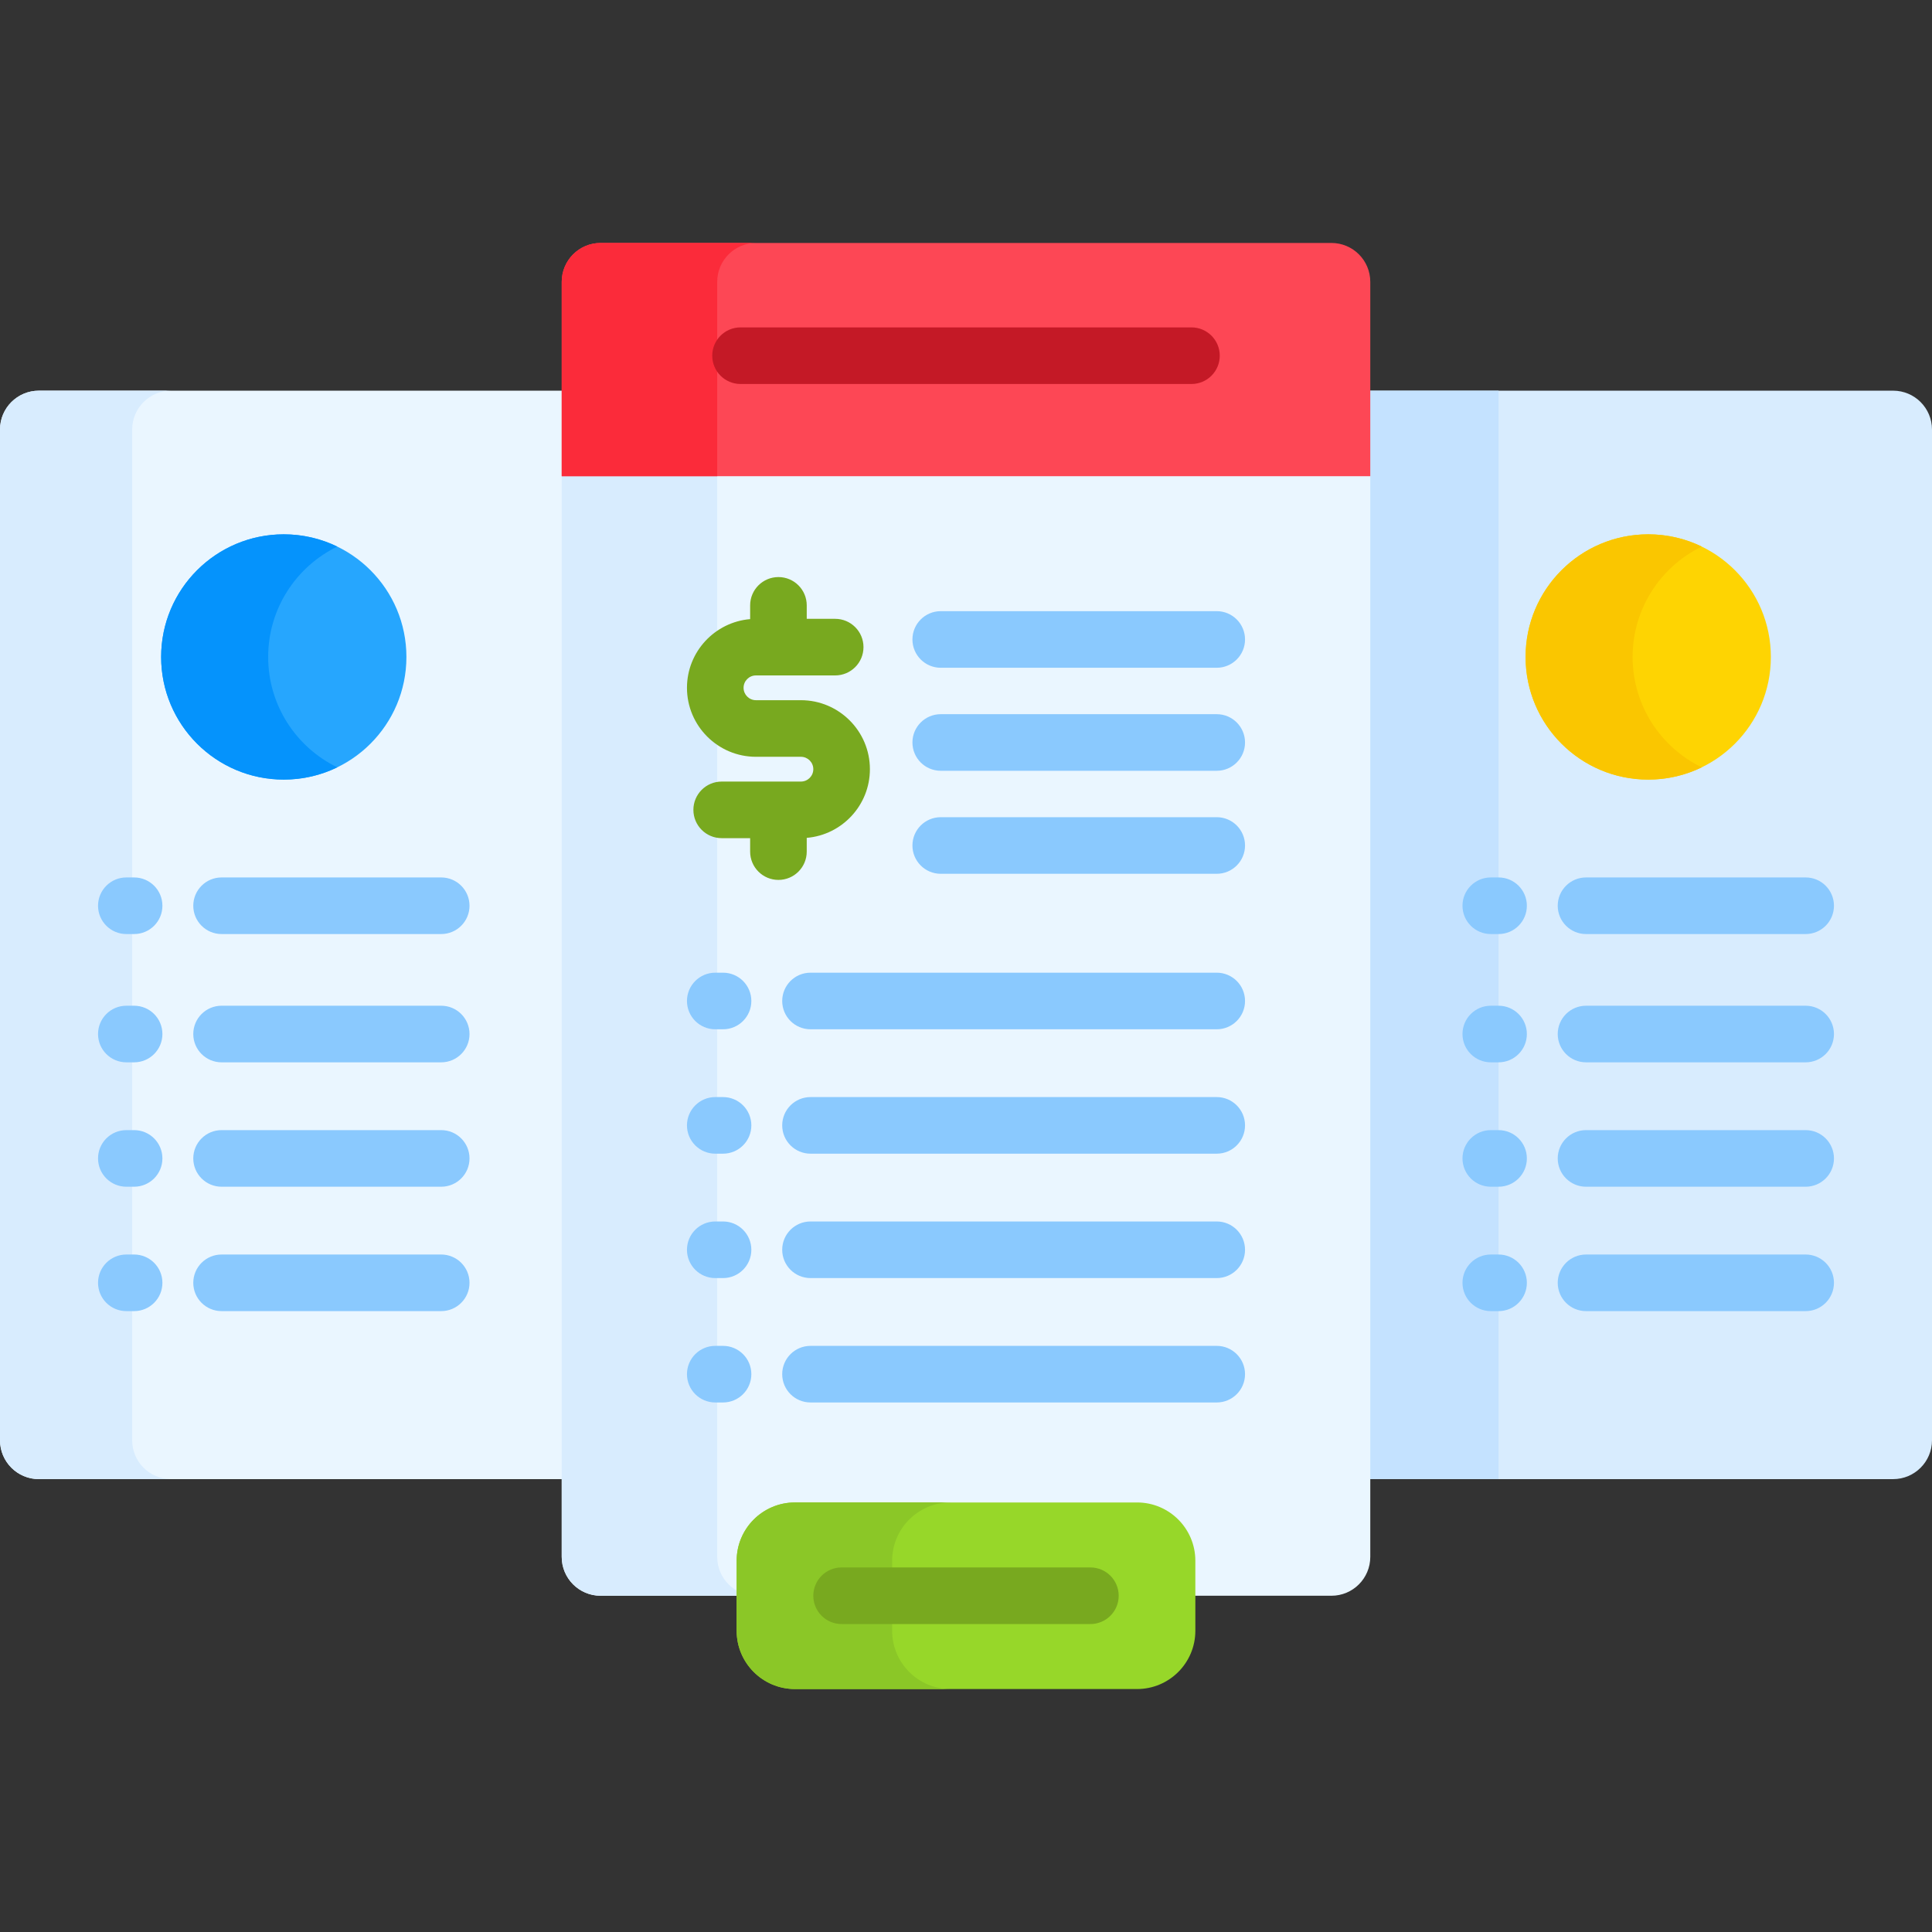 <?xml version="1.0" encoding="UTF-8"?>
<svg xmlns="http://www.w3.org/2000/svg" id="Capa_1" height="512" viewBox="0 0 512 512" width="512">
  <rect x="0" y="0" width="512" height="512" fill="#333333" stroke="none"/>
  <g>
    <g>
      <g>
        <path d="m149.891 103.533h-139.589c-5.69 0-10.302 4.613-10.302 10.302v267.847c0 5.69 4.612 10.302 10.302 10.302h139.59v-288.451z" fill="#eaf6ff"></path>
      </g>
      <g>
        <path d="m35.026 381.682v-267.847c0-5.69 4.612-10.302 10.302-10.302h-35.026c-5.69 0-10.302 4.613-10.302 10.302v267.847c0 5.69 4.612 10.302 10.302 10.302h35.026c-5.69 0-10.302-4.612-10.302-10.302z" fill="#d8ecfe"></path>
      </g>
      <g>
        <path d="m501.698 103.533h-139.59v288.451h139.59c5.69 0 10.302-4.612 10.302-10.302v-267.847c0-5.689-4.612-10.302-10.302-10.302z" fill="#d8ecfe"></path>
      </g>
      <g>
        <path d="m362.109 103.533h35.026v288.451h-35.026z" fill="#c4e2ff"></path>
      </g>
    </g>
    <g>
      <path d="m358.675 125.167h-205.35l-4.464 1.03v286.39c0 5.69 4.612 10.302 10.302 10.302h193.674c5.69 0 10.302-4.612 10.302-10.302v-286.39z" fill="#eaf6ff"></path>
    </g>
    <g>
      <path d="m190.068 412.588v-286.39l4.464-1.03h-41.207l-4.464 1.03v286.39c0 5.69 4.612 10.302 10.302 10.302h41.207c-5.689-.001-10.302-4.613-10.302-10.302z" fill="#d8ecfe"></path>
    </g>
    <g>
      <path d="m363.139 126.197h-214.278v-51.509c0-5.69 4.612-10.302 10.302-10.302h193.674c5.69 0 10.302 4.612 10.302 10.302z" fill="#fd4755"></path>
    </g>
    <g>
      <path d="m200.37 64.386h-41.207c-5.69 0-10.302 4.612-10.302 10.302v51.509h41.207v-51.509c0-5.689 4.613-10.302 10.302-10.302z" fill="#fb2b3a"></path>
    </g>
    <g>
      <path d="m301.328 447.614h-90.656c-8.534 0-15.453-6.918-15.453-15.453v-18.543c0-8.534 6.918-15.453 15.453-15.453h90.656c8.534 0 15.453 6.918 15.453 15.453v18.543c0 8.534-6.919 15.453-15.453 15.453z" fill="#97d729"></path>
    </g>
    <g>
      <path d="m236.427 432.161v-18.543c0-8.534 6.918-15.453 15.453-15.453h-41.207c-8.534 0-15.453 6.918-15.453 15.453v18.543c0 8.534 6.918 15.453 15.453 15.453h41.207c-8.535 0-15.453-6.919-15.453-15.453z" fill="#8bc727"></path>
    </g>
    <g>
      <g>
        <path d="m322.447 176.965h-73.143c-4.142 0-7.5-3.358-7.5-7.5s3.358-7.5 7.5-7.5h73.143c4.142 0 7.5 3.358 7.5 7.5s-3.358 7.5-7.5 7.5z" fill="#8ac9fe"></path>
      </g>
      <g>
        <path d="m322.447 204.265h-73.143c-4.142 0-7.5-3.358-7.5-7.5s3.358-7.5 7.5-7.5h73.143c4.142 0 7.5 3.358 7.5 7.5s-3.358 7.5-7.5 7.5z" fill="#8ac9fe"></path>
      </g>
      <g>
        <path d="m322.447 231.564h-73.143c-4.142 0-7.5-3.358-7.5-7.5s3.358-7.5 7.5-7.5h73.143c4.142 0 7.5 3.358 7.5 7.5s-3.358 7.5-7.5 7.5z" fill="#8ac9fe"></path>
      </g>
    </g>
    <g>
      <g>
        <path d="m322.447 272.771h-107.654c-4.142 0-7.5-3.358-7.5-7.5s3.358-7.5 7.5-7.5h107.654c4.142 0 7.5 3.358 7.5 7.5s-3.358 7.5-7.5 7.5z" fill="#8ac9fe"></path>
      </g>
      <g>
        <path d="m322.447 305.737h-107.654c-4.142 0-7.5-3.358-7.5-7.5s3.358-7.5 7.5-7.5h107.654c4.142 0 7.5 3.358 7.5 7.5s-3.358 7.5-7.5 7.5z" fill="#8ac9fe"></path>
      </g>
      <g>
        <path d="m322.447 338.703h-107.654c-4.142 0-7.5-3.358-7.5-7.5s3.358-7.5 7.5-7.5h107.654c4.142 0 7.5 3.358 7.5 7.5s-3.358 7.5-7.5 7.5z" fill="#8ac9fe"></path>
      </g>
      <g>
        <path d="m322.447 371.669h-107.654c-4.142 0-7.5-3.358-7.5-7.5s3.358-7.5 7.5-7.5h107.654c4.142 0 7.5 3.358 7.5 7.5s-3.358 7.5-7.5 7.5z" fill="#8ac9fe"></path>
      </g>
      <g>
        <g>
          <path d="m191.614 272.771h-2.061c-4.142 0-7.5-3.358-7.5-7.5s3.358-7.5 7.5-7.5h2.061c4.142 0 7.5 3.358 7.5 7.5s-3.358 7.5-7.5 7.5z" fill="#8ac9fe"></path>
        </g>
        <g>
          <path d="m191.614 305.737h-2.061c-4.142 0-7.5-3.358-7.5-7.5s3.358-7.5 7.5-7.5h2.061c4.142 0 7.5 3.358 7.5 7.5s-3.358 7.5-7.5 7.5z" fill="#8ac9fe"></path>
        </g>
        <g>
          <path d="m191.614 338.703h-2.061c-4.142 0-7.5-3.358-7.5-7.5s3.358-7.5 7.5-7.5h2.061c4.142 0 7.5 3.358 7.5 7.5s-3.358 7.5-7.5 7.5z" fill="#8ac9fe"></path>
        </g>
        <g>
          <path d="m191.614 371.669h-2.061c-4.142 0-7.5-3.358-7.5-7.5s3.358-7.5 7.5-7.5h2.061c4.142 0 7.5 3.358 7.5 7.5s-3.358 7.5-7.5 7.5z" fill="#8ac9fe"></path>
        </g>
      </g>
    </g>
    <g>
      <path d="m288.966 430.389h-65.932c-4.142 0-7.5-3.358-7.5-7.5s3.358-7.5 7.5-7.5h65.932c4.142 0 7.5 3.358 7.5 7.5s-3.358 7.5-7.5 7.5z" fill="#78a91f"></path>
    </g>
    <g>
      <g>
        <g>
          <g>
            <g>
              <g>
                <path d="m478.519 314.494h-58.205c-4.142 0-7.5-3.358-7.5-7.5s3.358-7.5 7.5-7.5h58.205c4.142 0 7.5 3.358 7.5 7.5s-3.358 7.5-7.5 7.5z" fill="#8ac9fe"></path>
              </g>
            </g>
            <g>
              <g>
                <path d="m397.135 314.494h-2.061c-4.142 0-7.5-3.358-7.5-7.5s3.358-7.5 7.5-7.5h2.061c4.142 0 7.5 3.358 7.5 7.5s-3.358 7.5-7.5 7.5z" fill="#8ac9fe"></path>
              </g>
            </g>
          </g>
          <g>
            <g>
              <g>
                <path d="m478.519 347.46h-58.205c-4.142 0-7.5-3.358-7.5-7.5s3.358-7.5 7.5-7.5h58.205c4.142 0 7.5 3.358 7.5 7.5s-3.358 7.5-7.5 7.5z" fill="#8ac9fe"></path>
              </g>
            </g>
            <g>
              <g>
                <path d="m397.135 347.46h-2.061c-4.142 0-7.5-3.358-7.5-7.5s3.358-7.5 7.5-7.5h2.061c4.142 0 7.5 3.358 7.5 7.5s-3.358 7.5-7.5 7.5z" fill="#8ac9fe"></path>
              </g>
            </g>
          </g>
          <g>
            <g>
              <g>
                <path d="m478.519 281.528h-58.205c-4.142 0-7.5-3.358-7.5-7.5s3.358-7.5 7.5-7.5h58.205c4.142 0 7.5 3.358 7.5 7.5s-3.358 7.5-7.5 7.5z" fill="#8ac9fe"></path>
              </g>
            </g>
            <g>
              <g>
                <path d="m397.135 281.528h-2.061c-4.142 0-7.5-3.358-7.5-7.5s3.358-7.5 7.5-7.5h2.061c4.142 0 7.5 3.358 7.5 7.5s-3.358 7.5-7.5 7.5z" fill="#8ac9fe"></path>
              </g>
            </g>
          </g>
          <g>
            <g>
              <g>
                <path d="m478.519 247.532h-58.205c-4.142 0-7.5-3.358-7.5-7.5s3.358-7.5 7.5-7.5h58.205c4.142 0 7.5 3.358 7.5 7.5s-3.358 7.5-7.5 7.5z" fill="#8ac9fe"></path>
              </g>
            </g>
            <g>
              <g>
                <path d="m397.135 247.532h-2.061c-4.142 0-7.5-3.358-7.5-7.5s3.358-7.5 7.5-7.5h2.061c4.142 0 7.5 3.358 7.5 7.5s-3.358 7.5-7.5 7.5z" fill="#8ac9fe"></path>
              </g>
            </g>
          </g>
        </g>
        <g>
          <circle cx="436.797" cy="174.101" fill="#fed402" r="32.5"></circle>
        </g>
        <g>
          <path d="m432.66 174.101c0-12.864 7.475-23.981 18.318-29.248-4.286-2.082-9.097-3.252-14.182-3.252-17.949 0-32.5 14.551-32.5 32.5s14.551 32.5 32.5 32.5c5.085 0 9.896-1.17 14.182-3.252-10.842-5.268-18.318-16.384-18.318-29.248z" fill="#fac600"></path>
        </g>
      </g>
      <g>
        <g>
          <g>
            <g>
              <g>
                <path d="m116.926 314.494h-58.206c-4.142 0-7.5-3.358-7.5-7.5s3.358-7.5 7.5-7.5h58.206c4.142 0 7.5 3.358 7.5 7.5s-3.358 7.5-7.5 7.5z" fill="#8ac9fe"></path>
              </g>
            </g>
            <g>
              <g>
                <path d="m35.541 314.494h-2.06c-4.142 0-7.5-3.358-7.5-7.5s3.358-7.5 7.5-7.5h2.06c4.142 0 7.5 3.358 7.5 7.5s-3.358 7.5-7.5 7.5z" fill="#8ac9fe"></path>
              </g>
            </g>
          </g>
          <g>
            <g>
              <g>
                <path d="m116.926 347.46h-58.206c-4.142 0-7.5-3.358-7.5-7.5s3.358-7.5 7.5-7.5h58.206c4.142 0 7.5 3.358 7.5 7.5s-3.358 7.5-7.5 7.5z" fill="#8ac9fe"></path>
              </g>
            </g>
            <g>
              <g>
                <path d="m35.541 347.46h-2.06c-4.142 0-7.5-3.358-7.5-7.5s3.358-7.5 7.5-7.5h2.06c4.142 0 7.5 3.358 7.5 7.5s-3.358 7.5-7.5 7.5z" fill="#8ac9fe"></path>
              </g>
            </g>
          </g>
          <g>
            <g>
              <g>
                <path d="m116.926 281.528h-58.206c-4.142 0-7.5-3.358-7.5-7.5s3.358-7.5 7.5-7.5h58.206c4.142 0 7.5 3.358 7.5 7.5s-3.358 7.5-7.5 7.5z" fill="#8ac9fe"></path>
              </g>
            </g>
            <g>
              <g>
                <path d="m35.541 281.528h-2.06c-4.142 0-7.5-3.358-7.5-7.5s3.358-7.5 7.5-7.5h2.06c4.142 0 7.5 3.358 7.5 7.5s-3.358 7.5-7.5 7.5z" fill="#8ac9fe"></path>
              </g>
            </g>
          </g>
          <g>
            <g>
              <g>
                <path d="m116.926 247.532h-58.206c-4.142 0-7.5-3.358-7.5-7.5s3.358-7.5 7.5-7.5h58.206c4.142 0 7.5 3.358 7.5 7.5s-3.358 7.5-7.5 7.5z" fill="#8ac9fe"></path>
              </g>
            </g>
            <g>
              <g>
                <path d="m35.541 247.532h-2.06c-4.142 0-7.5-3.358-7.5-7.5s3.358-7.5 7.5-7.5h2.06c4.142 0 7.5 3.358 7.5 7.5s-3.358 7.5-7.5 7.5z" fill="#8ac9fe"></path>
              </g>
            </g>
          </g>
        </g>
        <g>
          <circle cx="75.203" cy="174.101" fill="#26a6fe" r="32.5"></circle>
        </g>
        <g>
          <path d="m71.067 174.101c0-12.864 7.475-23.981 18.318-29.248-4.286-2.082-9.097-3.252-14.182-3.252-17.949 0-32.5 14.551-32.5 32.5s14.551 32.5 32.5 32.5c5.085 0 9.896-1.17 14.182-3.252-10.843-5.268-18.318-16.384-18.318-29.248z" fill="#0593fc"></path>
        </g>
      </g>
    </g>
    <g>
      <path d="m315.75 101.762h-119.5c-4.142 0-7.5-3.358-7.5-7.5s3.358-7.5 7.5-7.5h119.5c4.142 0 7.5 3.358 7.5 7.5s-3.357 7.5-7.5 7.5z" fill="#c41926"></path>
    </g>
    <path d="m230.534 203.84c0-10.081-8.201-18.282-18.282-18.282h-11.917c-1.81 0-3.282-1.472-3.282-3.282s1.472-3.282 3.282-3.282h20.997c4.142 0 7.5-3.358 7.5-7.5s-3.358-7.5-7.5-7.5h-7.538v-3.566c0-4.142-3.358-7.5-7.5-7.5s-7.5 3.358-7.5 7.5v3.644c-9.361.787-16.741 8.643-16.741 18.204 0 10.081 8.201 18.282 18.282 18.282h11.917c1.81 0 3.282 1.472 3.282 3.282s-1.472 3.282-3.282 3.282h-20.997c-4.142 0-7.5 3.358-7.5 7.5s3.358 7.5 7.5 7.5h7.538v3.565c0 4.142 3.358 7.5 7.5 7.5s7.5-3.358 7.5-7.5v-3.644c9.361-.785 16.741-8.642 16.741-18.203z" fill="#78a91f"></path>
  </g>
</svg>
